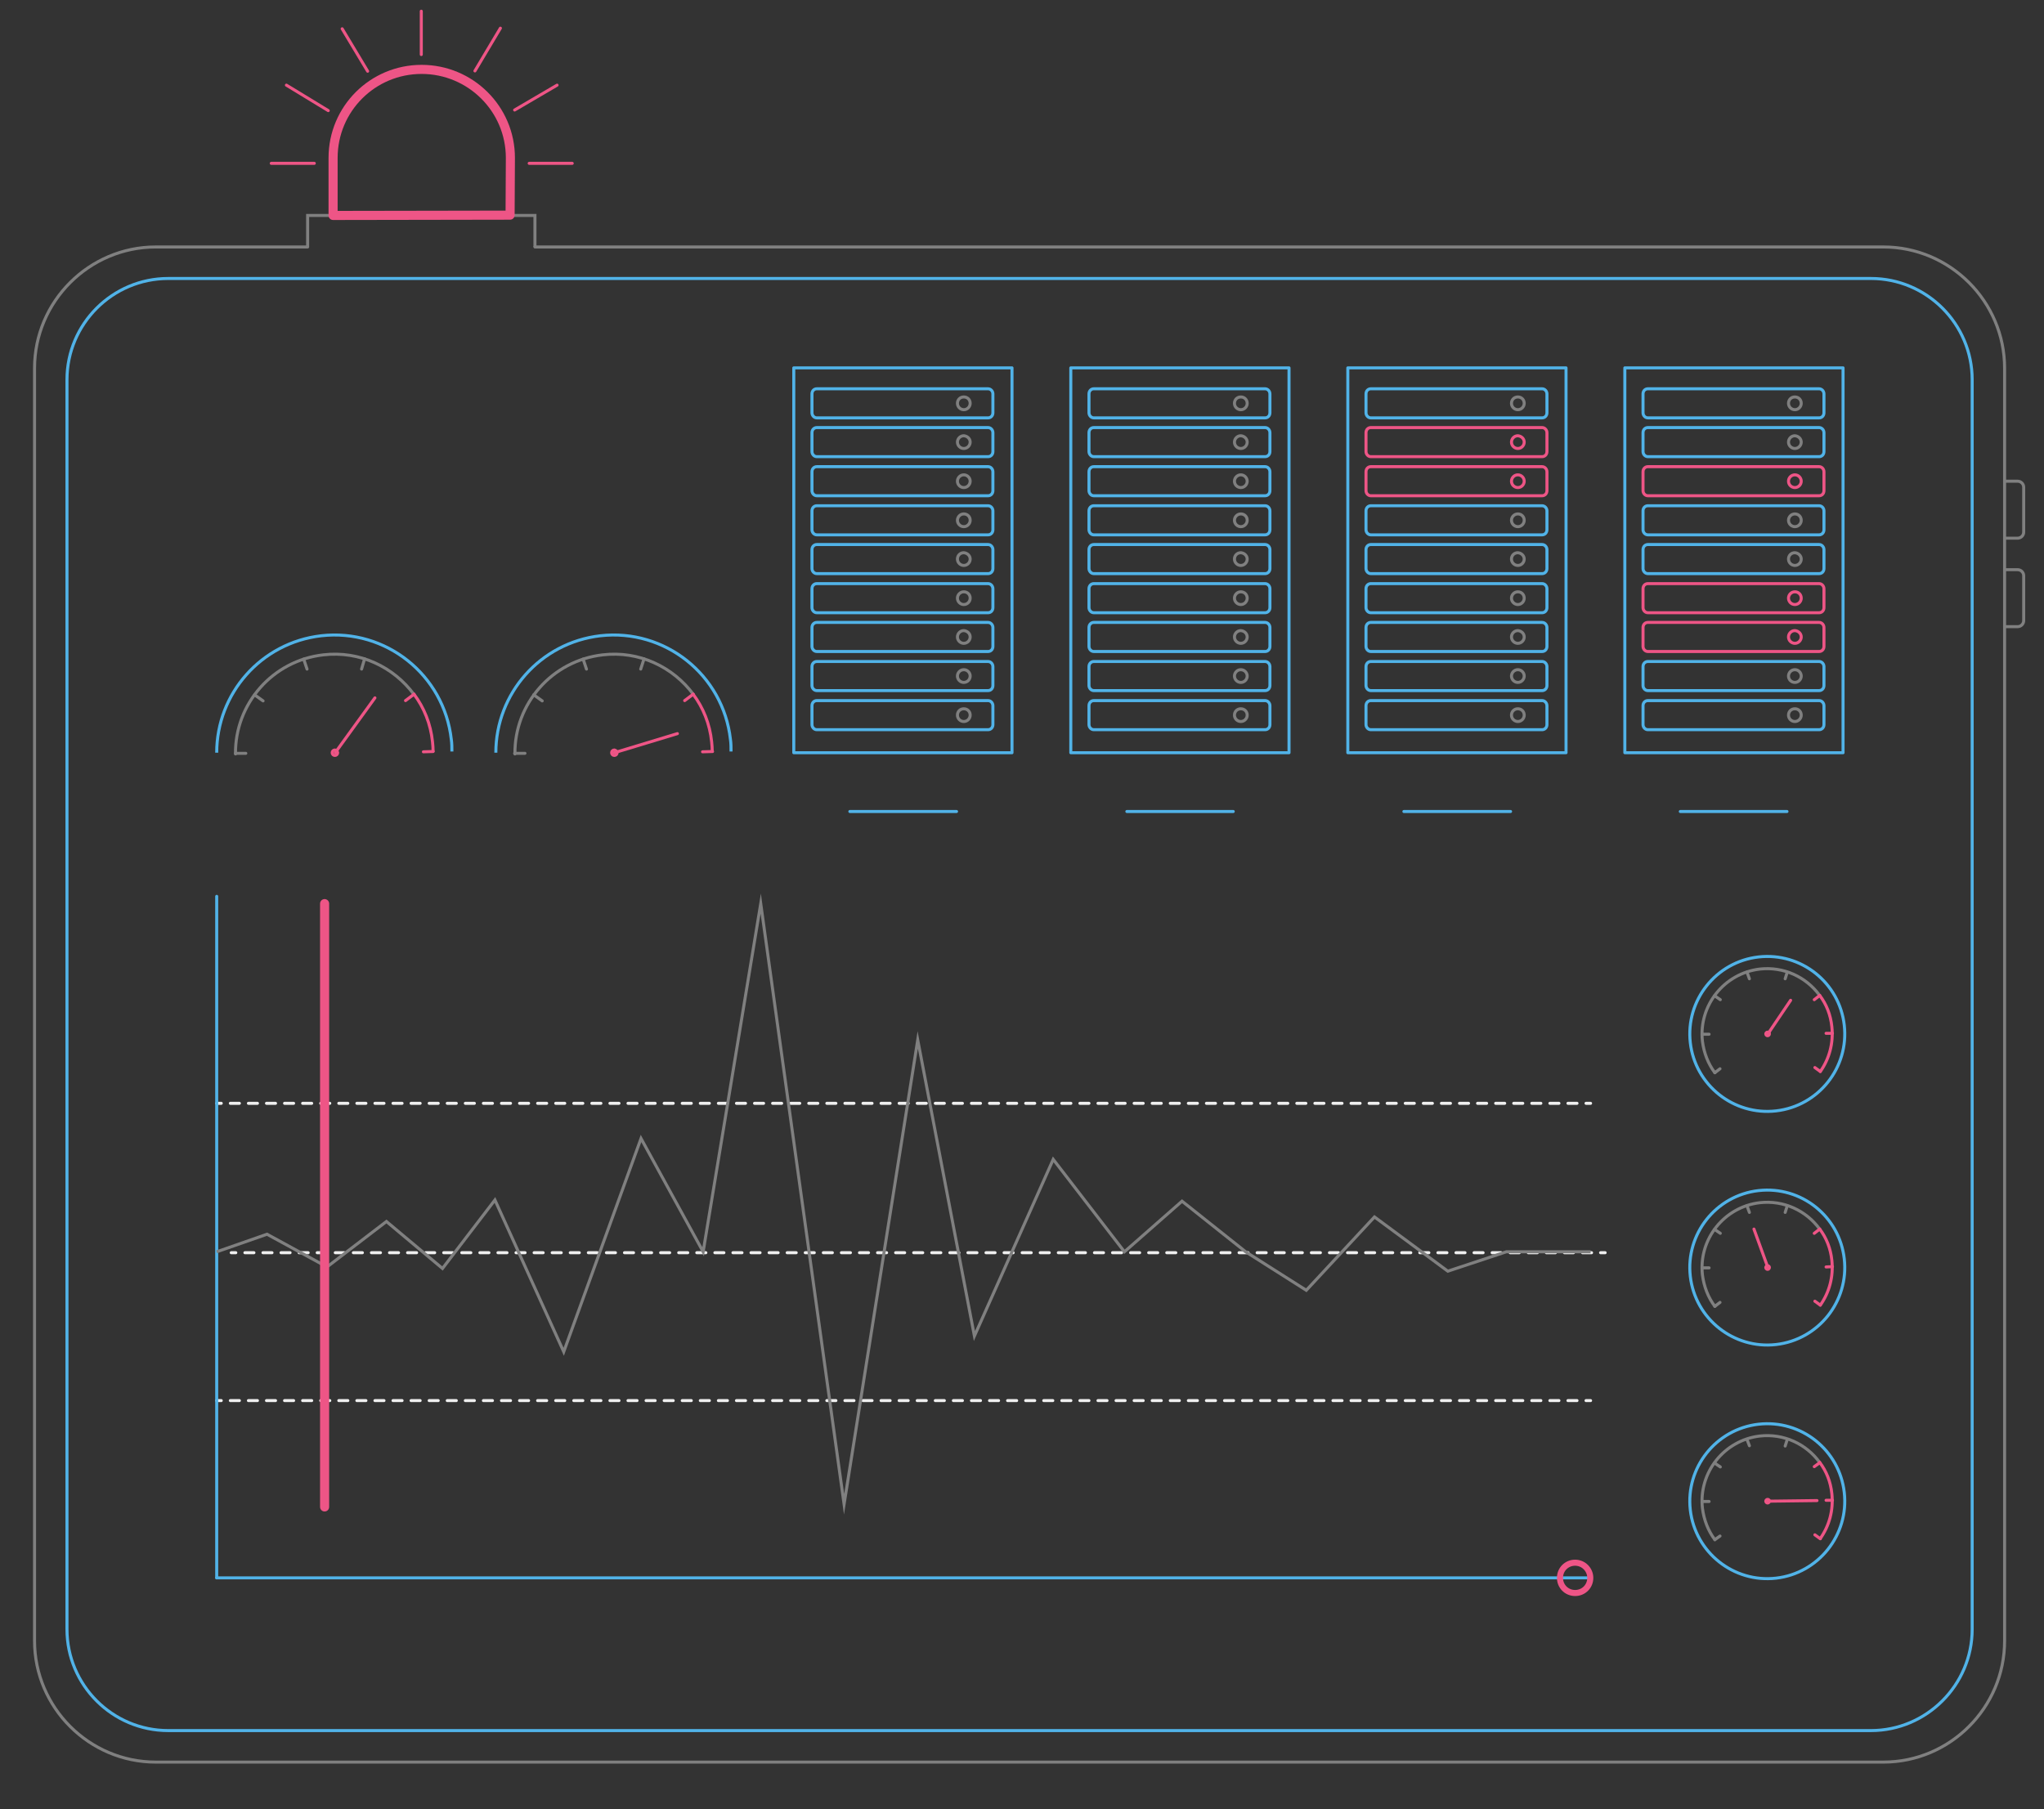<svg version="1.1" id="Layer_1" xmlns="http://www.w3.org/2000/svg" x="0" y="0" viewBox="0 0 674.4 597" xml:space="preserve">
  <rect x="0" y="0" width="674.4" height="597" fill="#333333" stroke="none"/>
  <style>
    .mo0,.mo1{stroke-miterlimit:10}.mo0{stroke-linecap:round;stroke-linejoin:round;fill:none;stroke:#ee5586}.mo1{fill:none;stroke:#51b3e8}.mo2{stroke:gray;stroke-linecap:round;stroke-linejoin:round}.mo2,.mo3,.mo4,.mo5{fill:none;stroke-miterlimit:10}.mo3{stroke-linecap:round;stroke-linejoin:round;stroke:#ee5586}.mo4,.mo5{stroke:gray}.mo5{stroke:#51b3e8;stroke-linecap:round;stroke-linejoin:round}.mo6{stroke:#efefef}.mo6,.mo7,.mo8{fill:none;stroke-linecap:round;stroke-linejoin:round}.mo7{stroke-dasharray:2.982,2.982;stroke:#efefef}.mo8{stroke:#ee5586;stroke-width:3;stroke-miterlimit:10}
  </style>
  <path d="M176.5 81.5h444.9c22 0 40 18 40 40v420c0 22-18 40-40 40h-570c-22 0-40-18-40-40v-420c0-22 18-40 40-40h50.1" fill="none" stroke="gray" stroke-linecap="round" stroke-linejoin="round" stroke-miterlimit="10"/>
  <path id="svg-concept" class="mo0" d="M601.8 161.9c0 1-.7 1.7-1.6 1.7h-56.5c-.9 0-1.6-.8-1.6-1.7v-6.2c0-1 .7-1.7 1.6-1.7h56.5c.9 0 1.6.8 1.6 1.7v6.2z"/>
  <path id="svg-concept" class="mo0" d="M594.3 158.8c0 1.1-.9 2.1-2.1 2.1-1.1 0-2.1-.9-2.1-2.1 0-1.1.9-2.1 2.1-2.1 1.2 0 2.1 1 2.1 2.1zM601.8 200.5c0 1-.7 1.7-1.6 1.7h-56.5c-.9 0-1.6-.8-1.6-1.7v-6.2c0-1 .7-1.7 1.6-1.7h56.5c.9 0 1.6.8 1.6 1.7v6.2z"/>
  <path id="svg-concept" class="mo0" d="M594.3 197.4c0 1.1-.9 2.1-2.1 2.1-1.1 0-2.1-.9-2.1-2.1 0-1.1.9-2.1 2.1-2.1 1.2 0 2.1.9 2.1 2.1zM601.8 213.3c0 1-.7 1.7-1.6 1.7h-56.5c-.9 0-1.6-.8-1.6-1.7v-6.2c0-1 .7-1.7 1.6-1.7h56.5c.9 0 1.6.8 1.6 1.7v6.2z"/>
  <path id="svg-concept" class="mo0" d="M594.3 210.2c0 1.1-.9 2.1-2.1 2.1-1.1 0-2.1-.9-2.1-2.1 0-1.1.9-2.1 2.1-2.1 1.2.1 2.1 1 2.1 2.1zM510.4 149c0 1-.7 1.7-1.6 1.7h-56.5c-.9 0-1.6-.8-1.6-1.7v-6.2c0-1 .7-1.7 1.6-1.7h56.5c.9 0 1.6.8 1.6 1.7v6.2z"/>
  <path id="svg-concept" class="mo0" d="M502.9 145.9c0 1.1-.9 2.1-2.1 2.1-1.1 0-2.1-.9-2.1-2.1 0-1.1.9-2.1 2.1-2.1 1.2.1 2.1 1 2.1 2.1zM510.4 161.9c0 1-.7 1.7-1.6 1.7h-56.5c-.9 0-1.6-.8-1.6-1.7v-6.2c0-1 .7-1.7 1.6-1.7h56.5c.9 0 1.6.8 1.6 1.7v6.2z"/>
  <path id="svg-concept" class="mo0" d="M502.9 158.8c0 1.1-.9 2.1-2.1 2.1-1.1 0-2.1-.9-2.1-2.1 0-1.1.9-2.1 2.1-2.1 1.2 0 2.1 1 2.1 2.1z"/>
  <path class="mo1" d="M608.5 492.5c1.6 14-8.5 26.7-22.5 28.3-14 1.6-26.7-8.5-28.3-22.5-1.6-14 8.5-26.7 22.5-28.3 14.1-1.6 26.7 8.5 28.3 22.5z"/>
  <path class="mo2" d="M565.8 508.1c-2.2-2.9-3.6-6.5-4.1-10.4-1.3-11.8 7.2-22.4 18.9-23.8 7.9-.9 15.3 2.6 19.7 8.6"/>
  <path id="svg-concept" class="mo3" d="M599.5 495.2l-16.2.2"/>
  <path class="mo2" d="M589.7 475l-.7 2.2"/>
  <path id="svg-concept" class="mo3" d="M600.4 482.7l-1.8 1.3M604.6 495.1h-2.1M600.6 507.8l-1.8-1.3"/>
  <path class="mo2" d="M561.6 495.5h2.3M565.7 482.8l1.9 1.3M576.4 475l.8 2.1M565.8 508.1l1.7-1.2"/>
  <path id="svg-concept" class="mo0" d="M583.8 495.4c0 .3-.3.6-.6.6s-.6-.3-.6-.6.3-.6.6-.6c.4 0 .6.3.6.6z"/>
  <path class="mo1" d="M608.5 415.4c1.6 14-8.5 26.7-22.5 28.3-14 1.6-26.7-8.5-28.3-22.5-1.6-14 8.5-26.7 22.5-28.3 14.1-1.6 26.7 8.5 28.3 22.5z"/>
  <path class="mo2" d="M565.8 431.1c-2.2-2.9-3.6-6.5-4.1-10.4-1.3-11.8 7.2-22.4 18.9-23.8 7.9-.9 15.3 2.6 19.7 8.6"/>
  <path id="svg-concept" class="mo3" d="M578.7 405.6l4.6 12.7"/>
  <path class="mo2" d="M589.7 397.9l-.7 2.2"/>
  <path id="svg-concept" class="mo3" d="M600.4 405.6l-1.8 1.4M604.6 418l-2.1.1M600.6 430.7l-1.8-1.3"/>
  <path class="mo2" d="M561.6 418.4h2.3M565.7 405.7l1.9 1.3M576.4 397.9l.8 2.2M565.8 431.1l1.7-1.3"/>
  <path id="svg-concept" class="mo0" d="M583.8 418.3c0 .3-.3.6-.6.6s-.6-.3-.6-.6.3-.6.6-.6c.4 0 .6.3.6.6z"/>
  <path class="mo1" d="M608.5 338.3c1.6 14-8.5 26.7-22.5 28.3-14 1.6-26.7-8.5-28.3-22.5-1.6-14 8.5-26.7 22.5-28.3 14.1-1.6 26.7 8.5 28.3 22.5z"/>
  <path class="mo2" d="M565.8 354c-2.2-2.9-3.6-6.5-4.1-10.4-1.3-11.8 7.2-22.4 18.9-23.8 7.9-.9 15.3 2.6 19.7 8.6"/>
  <path id="svg-concept" class="mo3" d="M590.8 330.1l-7.5 11.1"/>
  <path class="mo2" d="M589.7 320.8l-.7 2.2"/>
  <path id="svg-concept" class="mo3" d="M600.4 328.5l-1.8 1.4M604.6 341h-2.1M600.6 353.6l-1.8-1.3"/>
  <path class="mo2" d="M561.6 341.3h2.3M565.7 328.6l1.9 1.3M576.4 320.8l.8 2.2M565.8 354l1.7-1.3"/>
  <path id="svg-concept" class="mo0" d="M583.8 341.2c0 .3-.3.6-.6.6s-.6-.3-.6-.6.3-.6.6-.6c.4 0 .6.3.6.6z"/>
  <path class="mo1" d="M617.3 571.1H55.5c-18.4 0-33.4-15-33.4-33.4V125.3c0-18.4 15-33.4 33.4-33.4h561.8c18.4 0 33.4 15 33.4 33.4v412.4c0 18.4-15.1 33.4-33.4 33.4z"/>
  <path class="mo4" d="M101.5 81.5V71.1h8.4M168.3 71.1h8.2v10.4"/>
  <path class="mo5" d="M71.5 520.7h453.3"/>
  <path class="mo6" d="M71.5 364.1H73"/>
  <path class="mo7" d="M76 364.1h445.8"/>
  <path class="mo6" d="M523.3 364.1h1.5M71.5 462.2H73"/>
  <path class="mo7" d="M76 462.2h445.8"/>
  <path class="mo6" d="M523.3 462.2h1.5M76.3 413.4h1.5"/>
  <path class="mo7" d="M80.8 413.4h445.8"/>
  <path class="mo6" d="M528.1 413.4h1.5"/>
  <path class="mo5" d="M371.8 267.8h35.1M463.2 267.8h35.2M554.4 267.8h35.2M71.5 520.7V295.8M608.1 248.4h-72v-127h72v127z"/>
  <path class="mo5" d="M601.8 136.2c0 1-.7 1.7-1.6 1.7h-56.5c-.9 0-1.6-.8-1.6-1.7V130c0-1 .7-1.7 1.6-1.7h56.5c.9 0 1.6.8 1.6 1.7v6.2z"/>
  <path class="mo2" d="M594.3 133.1c0 1.1-.9 2.1-2.1 2.1-1.1 0-2.1-.9-2.1-2.1s.9-2.1 2.1-2.1c1.2 0 2.1.9 2.1 2.1z"/>
  <path class="mo5" d="M601.8 149c0 1-.7 1.7-1.6 1.7h-56.5c-.9 0-1.6-.8-1.6-1.7v-6.2c0-1 .7-1.7 1.6-1.7h56.5c.9 0 1.6.8 1.6 1.7v6.2z"/>
  <path class="mo2" d="M594.3 145.9c0 1.1-.9 2.1-2.1 2.1-1.1 0-2.1-.9-2.1-2.1 0-1.1.9-2.1 2.1-2.1 1.2.1 2.1 1 2.1 2.1z"/>
  <path class="mo5" d="M601.8 174.8c0 1-.7 1.7-1.6 1.7h-56.5c-.9 0-1.6-.8-1.6-1.7v-6.2c0-1 .7-1.7 1.6-1.7h56.5c.9 0 1.6.8 1.6 1.7v6.2z"/>
  <path class="mo2" d="M594.3 171.7c0 1.1-.9 2.1-2.1 2.1-1.1 0-2.1-.9-2.1-2.1 0-1.1.9-2.1 2.1-2.1 1.2 0 2.1.9 2.1 2.1z"/>
  <path class="mo5" d="M601.8 187.6c0 1-.7 1.7-1.6 1.7h-56.5c-.9 0-1.6-.8-1.6-1.7v-6.2c0-1 .7-1.7 1.6-1.7h56.5c.9 0 1.6.8 1.6 1.7v6.2z"/>
  <path class="mo2" d="M594.3 184.5c0 1.1-.9 2.1-2.1 2.1-1.1 0-2.1-.9-2.1-2.1s.9-2.1 2.1-2.1c1.2.1 2.1 1 2.1 2.1z"/>
  <path class="mo5" d="M601.8 226.2c0 1-.7 1.7-1.6 1.7h-56.5c-.9 0-1.6-.8-1.6-1.7V220c0-1 .7-1.7 1.6-1.7h56.5c.9 0 1.6.8 1.6 1.7v6.2z"/>
  <path class="mo2" d="M594.3 223.1c0 1.1-.9 2.1-2.1 2.1-1.1 0-2.1-.9-2.1-2.1 0-1.1.9-2.1 2.1-2.1 1.2 0 2.1 1 2.1 2.1z"/>
  <path class="mo5" d="M601.8 239.1c0 1-.7 1.7-1.6 1.7h-56.5c-.9 0-1.6-.8-1.6-1.7v-6.2c0-1 .7-1.7 1.6-1.7h56.5c.9 0 1.6.8 1.6 1.7v6.2z"/>
  <path class="mo2" d="M594.3 236c0 1.1-.9 2.1-2.1 2.1-1.1 0-2.1-.9-2.1-2.1s.9-2.1 2.1-2.1c1.2 0 2.1.9 2.1 2.1z"/>
  <path class="mo5" d="M516.7 248.4h-72v-127h72v127z"/>
  <path class="mo5" d="M510.4 136.2c0 1-.7 1.7-1.6 1.7h-56.5c-.9 0-1.6-.8-1.6-1.7V130c0-1 .7-1.7 1.6-1.7h56.5c.9 0 1.6.8 1.6 1.7v6.2z"/>
  <path class="mo2" d="M502.9 133.1c0 1.1-.9 2.1-2.1 2.1-1.1 0-2.1-.9-2.1-2.1s.9-2.1 2.1-2.1c1.2 0 2.1.9 2.1 2.1z"/>
  <path class="mo5" d="M510.4 174.8c0 1-.7 1.7-1.6 1.7h-56.5c-.9 0-1.6-.8-1.6-1.7v-6.2c0-1 .7-1.7 1.6-1.7h56.5c.9 0 1.6.8 1.6 1.7v6.2z"/>
  <path class="mo2" d="M502.9 171.7c0 1.1-.9 2.1-2.1 2.1-1.1 0-2.1-.9-2.1-2.1 0-1.1.9-2.1 2.1-2.1 1.2 0 2.1.9 2.1 2.1z"/>
  <path class="mo5" d="M510.4 187.6c0 1-.7 1.7-1.6 1.7h-56.5c-.9 0-1.6-.8-1.6-1.7v-6.2c0-1 .7-1.7 1.6-1.7h56.5c.9 0 1.6.8 1.6 1.7v6.2z"/>
  <path class="mo2" d="M502.9 184.5c0 1.1-.9 2.1-2.1 2.1-1.1 0-2.1-.9-2.1-2.1s.9-2.1 2.1-2.1c1.2.1 2.1 1 2.1 2.1z"/>
  <path class="mo5" d="M510.4 200.5c0 1-.7 1.7-1.6 1.7h-56.5c-.9 0-1.6-.8-1.6-1.7v-6.2c0-1 .7-1.7 1.6-1.7h56.5c.9 0 1.6.8 1.6 1.7v6.2z"/>
  <path class="mo2" d="M502.9 197.4c0 1.1-.9 2.1-2.1 2.1-1.1 0-2.1-.9-2.1-2.1 0-1.1.9-2.1 2.1-2.1 1.2 0 2.1.9 2.1 2.1z"/>
  <path class="mo5" d="M510.4 213.3c0 1-.7 1.7-1.6 1.7h-56.5c-.9 0-1.6-.8-1.6-1.7v-6.2c0-1 .7-1.7 1.6-1.7h56.5c.9 0 1.6.8 1.6 1.7v6.2z"/>
  <path class="mo2" d="M502.9 210.2c0 1.1-.9 2.1-2.1 2.1-1.1 0-2.1-.9-2.1-2.1 0-1.1.9-2.1 2.1-2.1 1.2.1 2.1 1 2.1 2.1z"/>
  <path class="mo5" d="M510.4 226.2c0 1-.7 1.7-1.6 1.7h-56.5c-.9 0-1.6-.8-1.6-1.7V220c0-1 .7-1.7 1.6-1.7h56.5c.9 0 1.6.8 1.6 1.7v6.2z"/>
  <path class="mo2" d="M502.9 223.1c0 1.1-.9 2.1-2.1 2.1-1.1 0-2.1-.9-2.1-2.1 0-1.1.9-2.1 2.1-2.1 1.2 0 2.1 1 2.1 2.1z"/>
  <path class="mo5" d="M510.4 239.1c0 1-.7 1.7-1.6 1.7h-56.5c-.9 0-1.6-.8-1.6-1.7v-6.2c0-1 .7-1.7 1.6-1.7h56.5c.9 0 1.6.8 1.6 1.7v6.2z"/>
  <path class="mo2" d="M502.9 236c0 1.1-.9 2.1-2.1 2.1-1.1 0-2.1-.9-2.1-2.1s.9-2.1 2.1-2.1c1.2 0 2.1.9 2.1 2.1z"/>
  <path class="mo5" d="M425.3 248.4h-72v-127h72v127z"/>
  <path class="mo5" d="M419 136.2c0 1-.7 1.7-1.6 1.7h-56.5c-.9 0-1.6-.8-1.6-1.7V130c0-1 .7-1.7 1.6-1.7h56.5c.9 0 1.6.8 1.6 1.7v6.2z"/>
  <path class="mo2" d="M411.5 133.1c0 1.1-.9 2.1-2.1 2.1-1.1 0-2.1-.9-2.1-2.1s.9-2.1 2.1-2.1c1.2 0 2.1.9 2.1 2.1z"/>
  <path class="mo5" d="M419 149c0 1-.7 1.7-1.6 1.7h-56.5c-.9 0-1.6-.8-1.6-1.7v-6.2c0-1 .7-1.7 1.6-1.7h56.5c.9 0 1.6.8 1.6 1.7v6.2z"/>
  <path class="mo2" d="M411.5 145.9c0 1.1-.9 2.1-2.1 2.1-1.1 0-2.1-.9-2.1-2.1 0-1.1.9-2.1 2.1-2.1 1.2.1 2.1 1 2.1 2.1zM411.5 158.8c0 1.1-.9 2.1-2.1 2.1-1.1 0-2.1-.9-2.1-2.1 0-1.1.9-2.1 2.1-2.1 1.2 0 2.1 1 2.1 2.1z"/>
  <path class="mo5" d="M419 174.8c0 1-.7 1.7-1.6 1.7h-56.5c-.9 0-1.6-.8-1.6-1.7v-6.2c0-1 .7-1.7 1.6-1.7h56.5c.9 0 1.6.8 1.6 1.7v6.2z"/>
  <path class="mo2" d="M411.5 171.7c0 1.1-.9 2.1-2.1 2.1-1.1 0-2.1-.9-2.1-2.1 0-1.1.9-2.1 2.1-2.1 1.2 0 2.1.9 2.1 2.1z"/>
  <path class="mo5" d="M419 187.6c0 1-.7 1.7-1.6 1.7h-56.5c-.9 0-1.6-.8-1.6-1.7v-6.2c0-1 .7-1.7 1.6-1.7h56.5c.9 0 1.6.8 1.6 1.7v6.2z"/>
  <path class="mo2" d="M411.5 184.5c0 1.1-.9 2.1-2.1 2.1-1.1 0-2.1-.9-2.1-2.1s.9-2.1 2.1-2.1c1.2.1 2.1 1 2.1 2.1z"/>
  <path class="mo5" d="M419 200.5c0 1-.7 1.7-1.6 1.7h-56.5c-.9 0-1.6-.8-1.6-1.7v-6.2c0-1 .7-1.7 1.6-1.7h56.5c.9 0 1.6.8 1.6 1.7v6.2z"/>
  <path class="mo2" d="M411.5 197.4c0 1.1-.9 2.1-2.1 2.1-1.1 0-2.1-.9-2.1-2.1 0-1.1.9-2.1 2.1-2.1 1.2 0 2.1.9 2.1 2.1z"/>
  <path class="mo5" d="M419 213.3c0 1-.7 1.7-1.6 1.7h-56.5c-.9 0-1.6-.8-1.6-1.7v-6.2c0-1 .7-1.7 1.6-1.7h56.5c.9 0 1.6.8 1.6 1.7v6.2z"/>
  <path class="mo2" d="M411.5 210.2c0 1.1-.9 2.1-2.1 2.1-1.1 0-2.1-.9-2.1-2.1 0-1.1.9-2.1 2.1-2.1 1.2.1 2.1 1 2.1 2.1z"/>
  <path class="mo5" d="M419 226.2c0 1-.7 1.7-1.6 1.7h-56.5c-.9 0-1.6-.8-1.6-1.7V220c0-1 .7-1.7 1.6-1.7h56.5c.9 0 1.6.8 1.6 1.7v6.2z"/>
  <path class="mo2" d="M411.5 223.1c0 1.1-.9 2.1-2.1 2.1-1.1 0-2.1-.9-2.1-2.1 0-1.1.9-2.1 2.1-2.1 1.2 0 2.1 1 2.1 2.1z"/>
  <path class="mo5" d="M419 239.1c0 1-.7 1.7-1.6 1.7h-56.5c-.9 0-1.6-.8-1.6-1.7v-6.2c0-1 .7-1.7 1.6-1.7h56.5c.9 0 1.6.8 1.6 1.7v6.2z"/>
  <path class="mo2" d="M411.5 236c0 1.1-.9 2.1-2.1 2.1-1.1 0-2.1-.9-2.1-2.1s.9-2.1 2.1-2.1c1.2 0 2.1.9 2.1 2.1z"/>
  <path class="mo5" d="M280.4 267.8h35.2M333.9 248.4h-72v-127h72v127z"/>
  <path class="mo5" d="M327.6 136.2c0 1-.7 1.7-1.6 1.7h-56.5c-.9 0-1.6-.8-1.6-1.7V130c0-1 .7-1.7 1.6-1.7H326c.9 0 1.6.8 1.6 1.7v6.2z"/>
  <path class="mo2" d="M320.1 133.1c0 1.1-.9 2.1-2.1 2.1-1.1 0-2.1-.9-2.1-2.1s.9-2.1 2.1-2.1c1.2 0 2.1.9 2.1 2.1z"/>
  <path class="mo5" d="M327.6 149c0 1-.7 1.7-1.6 1.7h-56.5c-.9 0-1.6-.8-1.6-1.7v-6.2c0-1 .7-1.7 1.6-1.7H326c.9 0 1.6.8 1.6 1.7v6.2z"/>
  <path class="mo2" d="M320.1 145.9c0 1.1-.9 2.1-2.1 2.1-1.1 0-2.1-.9-2.1-2.1 0-1.1.9-2.1 2.1-2.1 1.2.1 2.1 1 2.1 2.1z"/>
  <path class="mo5" d="M327.6 161.9c0 1-.7 1.7-1.6 1.7h-56.5c-.9 0-1.6-.8-1.6-1.7v-6.2c0-1 .7-1.7 1.6-1.7H326c.9 0 1.6.8 1.6 1.7v6.2z"/>
  <path class="mo2" d="M320.1 158.8c0 1.1-.9 2.1-2.1 2.1-1.1 0-2.1-.9-2.1-2.1 0-1.1.9-2.1 2.1-2.1 1.2 0 2.1 1 2.1 2.1z"/>
  <path class="mo5" d="M327.6 174.8c0 1-.7 1.7-1.6 1.7h-56.5c-.9 0-1.6-.8-1.6-1.7v-6.2c0-1 .7-1.7 1.6-1.7H326c.9 0 1.6.8 1.6 1.7v6.2z"/>
  <path class="mo2" d="M320.1 171.7c0 1.1-.9 2.1-2.1 2.1-1.1 0-2.1-.9-2.1-2.1 0-1.1.9-2.1 2.1-2.1 1.2 0 2.1.9 2.1 2.1z"/>
  <path class="mo5" d="M327.6 187.6c0 1-.7 1.7-1.6 1.7h-56.5c-.9 0-1.6-.8-1.6-1.7v-6.2c0-1 .7-1.7 1.6-1.7H326c.9 0 1.6.8 1.6 1.7v6.2z"/>
  <path class="mo2" d="M320.1 184.5c0 1.1-.9 2.1-2.1 2.1-1.1 0-2.1-.9-2.1-2.1s.9-2.1 2.1-2.1c1.2.1 2.1 1 2.1 2.1z"/>
  <path class="mo5" d="M327.6 200.5c0 1-.7 1.7-1.6 1.7h-56.5c-.9 0-1.6-.8-1.6-1.7v-6.2c0-1 .7-1.7 1.6-1.7H326c.9 0 1.6.8 1.6 1.7v6.2z"/>
  <path class="mo2" d="M320.1 197.4c0 1.1-.9 2.1-2.1 2.1-1.1 0-2.1-.9-2.1-2.1 0-1.1.9-2.1 2.1-2.1 1.2 0 2.1.9 2.1 2.1z"/>
  <path class="mo5" d="M327.6 213.3c0 1-.7 1.7-1.6 1.7h-56.5c-.9 0-1.6-.8-1.6-1.7v-6.2c0-1 .7-1.7 1.6-1.7H326c.9 0 1.6.8 1.6 1.7v6.2z"/>
  <path class="mo2" d="M320.1 210.2c0 1.1-.9 2.1-2.1 2.1-1.1 0-2.1-.9-2.1-2.1 0-1.1.9-2.1 2.1-2.1 1.2.1 2.1 1 2.1 2.1z"/>
  <path class="mo5" d="M327.6 226.2c0 1-.7 1.7-1.6 1.7h-56.5c-.9 0-1.6-.8-1.6-1.7V220c0-1 .7-1.7 1.6-1.7H326c.9 0 1.6.8 1.6 1.7v6.2z"/>
  <path class="mo2" d="M320.1 223.1c0 1.1-.9 2.1-2.1 2.1-1.1 0-2.1-.9-2.1-2.1 0-1.1.9-2.1 2.1-2.1 1.2 0 2.1 1 2.1 2.1z"/>
  <path class="mo5" d="M327.6 239.1c0 1-.7 1.7-1.6 1.7h-56.5c-.9 0-1.6-.8-1.6-1.7v-6.2c0-1 .7-1.7 1.6-1.7H326c.9 0 1.6.8 1.6 1.7v6.2z"/>
  <path class="mo2" d="M320.1 236c0 1.1-.9 2.1-2.1 2.1-1.1 0-2.1-.9-2.1-2.1s.9-2.1 2.1-2.1c1.2 0 2.1.9 2.1 2.1z"/>
  <path class="mo5" d="M419 161.9c0 1-.7 1.7-1.6 1.7h-56.5c-.9 0-1.6-.8-1.6-1.7v-6.2c0-1 .7-1.7 1.6-1.7h56.5c.9 0 1.6.8 1.6 1.7v6.2z"/>
  <path id="svg-concept" class="mo3" d="M600.4 328.5c2.2 2.9 3.6 6.4 4 10.3.6 5.5-.9 10.7-3.8 14.8"/>
  <path class="mo1" d="M163.6 248.4c0-19.5 14.6-36.3 34.5-38.6 21.3-2.4 40.5 12.9 42.9 34.2.2 1.3.2 2.7.2 4"/>
  <path class="mo2" d="M169.9 248.8c-.2-16.5 12.2-30.8 29-32.7 12-1.4 23.2 4 29.9 13.1"/>
  <path id="svg-concept" class="mo3" d="M223.5 242.1l-20.8 6.3"/>
  <path class="mo2" d="M212.5 217.4l-1.1 3.4"/>
  <path id="svg-concept" class="mo3" d="M228.7 229.1l-2.8 2.1M235.1 248l-3.3.1"/>
  <path class="mo2" d="M169.8 248.6h3.4M176.1 229.3l2.8 2M192.4 217.5l1.1 3.3"/>
  <path id="svg-concept" class="mo0" d="M203.6 248.4c0 .5-.4.9-.9.9s-.9-.4-.9-.9.4-.9.9-.9c.5.1.9.5.9.9z"/>
  <path id="svg-concept" class="mo3" d="M228.7 229.1c3.3 4.4 5.5 9.8 6.1 15.7.1 1 .2 2.1.2 3.1"/>
  <path class="mo1" d="M71.5 248.4c0-19.5 14.6-36.3 34.5-38.6 21.3-2.4 40.5 12.9 42.9 34.2.2 1.3.2 2.7.2 4"/>
  <path class="mo2" d="M77.7 248.8c-.2-16.5 12.2-30.8 29-32.7 12-1.4 23.2 4 29.9 13.1"/>
  <path id="svg-concept" class="mo3" d="M123.7 230.3l-13.1 18.1"/>
  <path class="mo2" d="M120.3 217.4l-1 3.4"/>
  <path id="svg-concept" class="mo3" d="M136.6 229.1l-2.8 2.1M142.9 248l-3.2.1"/>
  <path class="mo2" d="M77.7 248.6h3.4M84 229.3l2.8 2M100.2 217.5l1.1 3.3"/>
  <path id="svg-concept" class="mo0" d="M111.4 248.4c0 .5-.4.9-.9.9s-.9-.4-.9-.9.4-.9.9-.9c.5.1.9.5.9.9z"/>
  <path id="svg-concept" class="mo3" d="M136.6 229.1c3.3 4.4 5.5 9.8 6.1 15.7.1 1 .2 2.1.2 3.1M600.4 405.6c2.2 2.9 3.6 6.4 4 10.3.6 5.5-.9 10.7-3.8 14.8M600.4 482.6c2.2 2.9 3.6 6.4 4 10.3.6 5.5-.9 10.7-3.8 14.8"/>
  <path class="mo4" d="M71.5 413.1l16.6-5.8 19.8 10.8 19.6-15 18.5 15.5 17.3-22.6 22.7 50.1 25.5-70.4 20.5 37.4 19-114.9 27.5 198.2 24.3-153.2 18.7 97.7 26-58.3 23.5 30.5 19-16.7 21 16.7 20 12.7 22.5-24.2 24.2 17.9 19.3-6.4h27.8"/>
  <path class="mo2" d="M661.4 188h4.3c1.1 0 2 .9 2 2v14.8c0 1.1-.9 2-2 2h-4.3M661.4 158.8h4.3c1.1 0 2 .9 2 2v14.8c0 1.1-.9 2-2 2h-4.3"/>
  <g>
    <path id="svg-concept" class="mo3" d="M103.7 53.9H89.5M188.8 53.9h-14.2M139 3.7V18M165.1 9.3l-8.4 14.1M112.9 9.5l8.4 14M183.8 28.1l-14 8.2M94.5 28.1l13.8 8.4"/>
    <animate attributeName="opacity" values="0;1;0" dur="1s" repeatCount="indefinite"/>
  </g>
  <g>
    <path id="svg-concept" d="M524.7 520.7c0 2.8-2.2 5-5 5s-5-2.2-5-5 2.2-5 5-5 5 2.3 5 5z" fill="none" stroke="#ee5586" stroke-width="2" stroke-linecap="round" stroke-linejoin="round" stroke-miterlimit="10"/>
    <animateMotion path="M0, 0 -448 0 -448 -225 -450 0 0 0 225" begin="0s" dur="20s" repeatCount="indefinite"/>
  </g>
  <g>
    <path id="svg-concept" class="mo8" d="M107.1 298.2v199.1"/>
    <animateMotion path="M420, 0 -35 0 420 0" begin="0s" dur="80s" repeatCount="indefinite"/>
  </g>
  <path id="svg-concept" class="mo8" d="M168.4 52.1l-.1 18.9-58.4.1v-19c0-16.2 13.1-29.2 29.2-29.2s29.3 13 29.3 29.2z"/>
</svg>
